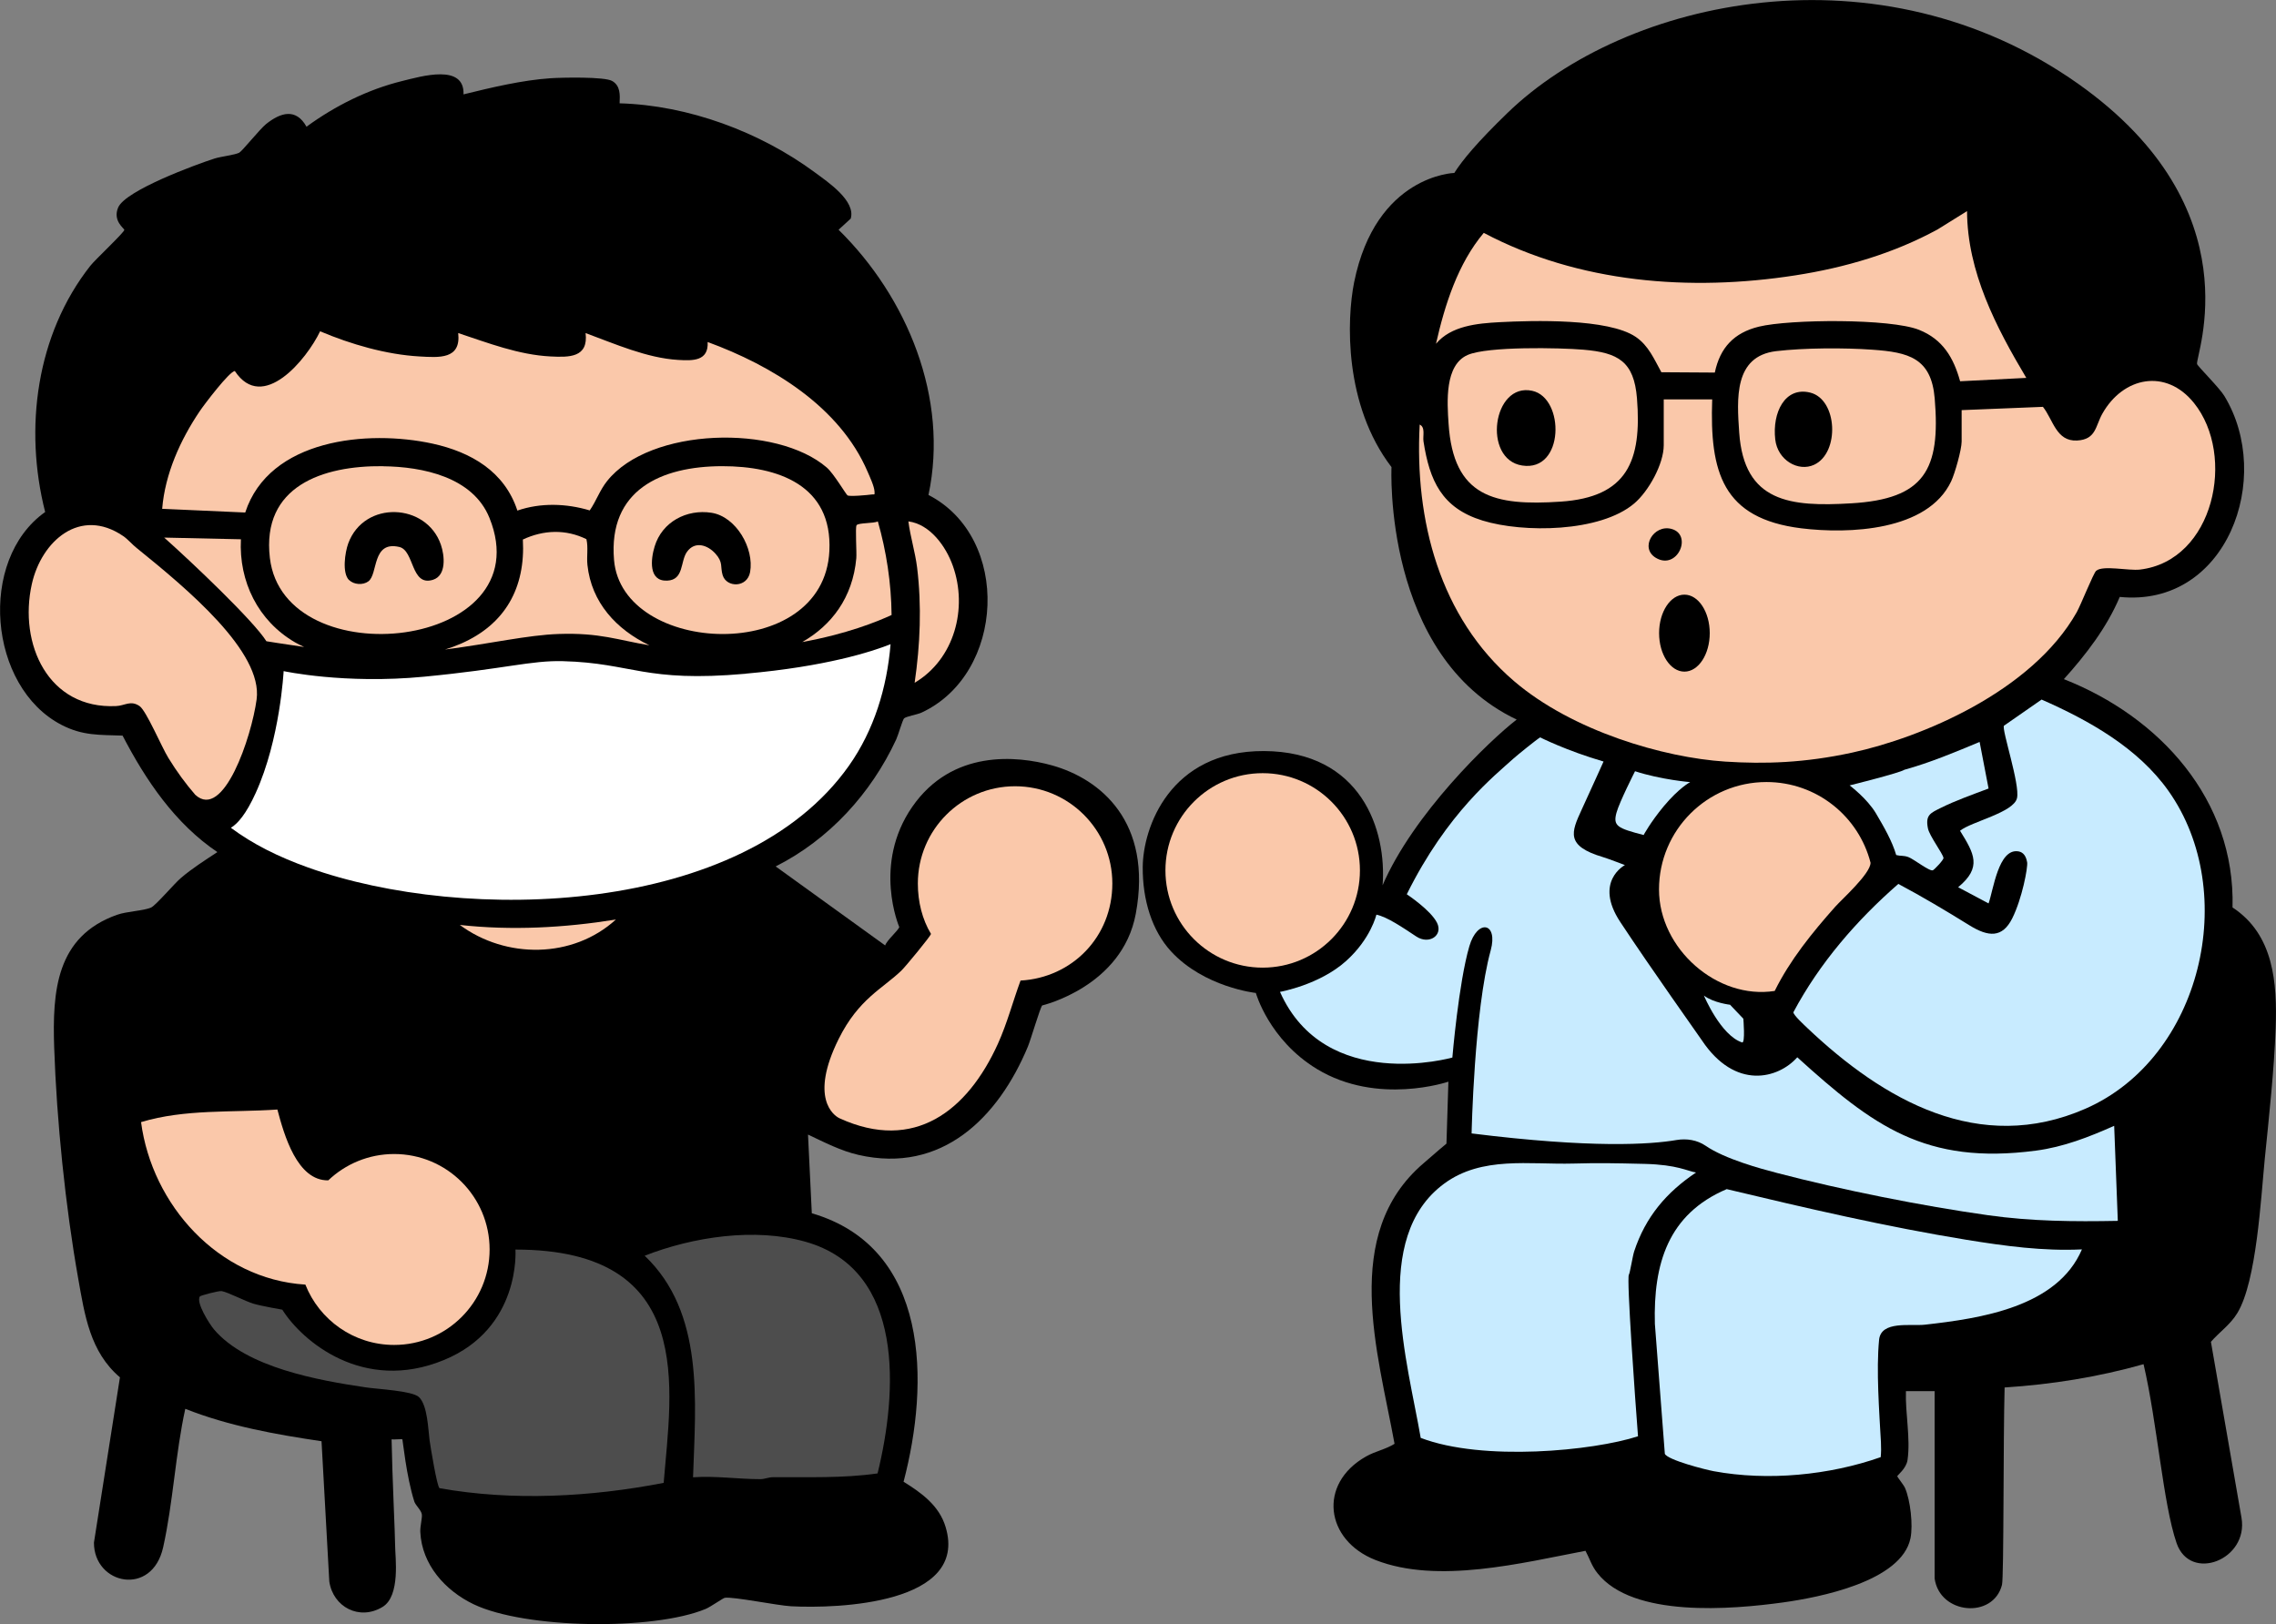 <?xml version="1.0" encoding="UTF-8"?>
<svg id="_レイヤー_2" data-name="レイヤー 2" xmlns="http://www.w3.org/2000/svg" viewBox="0 0 269.62 192.43">
  <rect x="0" y="0" width="269.62" height="192.43" fill="#808080" stroke="none"/>
  <defs>
    <style>
      .cls-1 {
        fill: #c8ebff;
      }

      .cls-2 {
        fill: #4d4d4d;
      }

      .cls-3 {
        fill: #fac8aa;
      }

      .cls-4 {
        fill: #fff;
      }
    </style>
  </defs>
  <g id="_デザイン" data-name="デザイン">
    <g>
      <path d="M25.78,100.97c-5.03-3.38-8.5-8.51-11.26-13.82-2.75-.1-4.72.03-7.23-1.27-8.68-4.49-9.94-19.55-1.94-25.22-2.52-9.9-1.06-21.03,5.35-29.17.6-.76,4.03-3.96,4.03-4.26,0-.15-1.41-1.07-.73-2.65.86-2.02,9.2-5.09,11.42-5.8.76-.24,2.4-.42,2.92-.69.36-.19,2.44-2.8,3.19-3.4,1.72-1.37,3.53-1.91,4.78.32,3.39-2.47,7.27-4.42,11.37-5.42,2.24-.55,7.36-2.07,7.23,1.59,3.25-.8,6.97-1.69,10.31-1.91,1.34-.09,6.42-.2,7.31.33.97.57.92,1.64.87,2.64,8.14.23,16.63,3.38,23.15,8.2,1.51,1.12,4.85,3.35,4.23,5.46l-1.44,1.32c8.13,7.99,13.09,19.96,10.65,31.42,9.84,5.07,9.07,21.21-.83,25.79-.49.23-1.86.45-2.07.69-.19.23-.68,1.96-.92,2.48-2.97,6.4-7.95,11.86-14.28,15.05l12.97,9.36c.19-.61,1.56-1.77,1.67-2.18,0,0-3.19-7.4,1.53-14.23s12.42-6.08,16.57-4.92c5.72,1.6,11.93,6.68,9.92,17.57-1.6,8.65-11.09,10.87-11.09,10.87-.26.31-1.35,4.06-1.7,4.89-3.51,8.42-10.2,15.07-20.05,12.82-2.08-.47-4.08-1.51-5.99-2.41l.45,9.32c13.99,4.09,13.95,20.1,10.87,31.81,2.13,1.32,4.22,2.82,4.98,5.36,2.75,9.12-12.76,9.69-18.32,9.39-1.63-.09-6.85-1.16-7.84-1-.22.04-1.69,1.08-2.27,1.32-6.21,2.58-21.38,2.37-27.49-.56-3.35-1.61-6.13-4.68-6.31-8.57-.03-.69.25-1.66.18-2.09-.07-.48-.76-1.08-.89-1.51-.95-2.99-1.37-7.31-1.41-7.36-.06-.06-1.02.04-1.28,0,.07,4.22.42,11.41.42,12.65s.66,5.9-1.49,7.2c-2.75,1.67-5.87,0-6.31-3.02l-.92-16.61c-5.47-.81-10.99-1.8-16.14-3.84-1.17,5.33-1.44,11.11-2.62,16.4-1.31,5.91-8.21,4.43-8.2-.55l3.08-19.58c-3.55-3.01-4.18-7.39-4.95-11.74-1.51-8.51-2.55-18.69-2.84-27.33-.22-6.65.21-13.17,7.45-15.73,1.16-.41,3.16-.47,4.03-.86.56-.25,2.75-2.84,3.52-3.49,1.34-1.15,2.88-2.12,4.35-3.09Z"/>
      <g>
        <path d="M163.76,104.94c3.64-8.5,12.71-17.23,15.91-19.69-15.89-7.55-14.83-29.91-14.83-29.91-5.65-7.38-5.31-17.48-4.43-21.88,2.57-12.73,11.87-12.97,11.87-12.97.96-1.52,2.73-3.65,6.27-7.08,14.08-13.66,44.1-20.13,67.65-3.47,20.98,14.85,13.81,32.31,14.07,33.19.08.27,2.67,2.84,3.23,3.78,5.89,9.67.3,25.09-12.39,23.81-1.54,3.64-3.99,6.82-6.62,9.74,11.32,4.45,20.32,14.26,19.98,27.05,4.89,3.2,5.3,8.92,5.11,14.29-.18,4.96-.79,10.52-1.29,15.5-.46,4.66-.97,14.47-3.23,18.23-.84,1.41-2.15,2.28-3.15,3.44l3.62,20.83c.87,4.99-6.08,7.7-7.69,3.01s-2.28-14.22-3.91-21.19c-5.36,1.52-10.89,2.4-16.46,2.76-.17,6.11-.08,22.45-.31,23.38-1.03,4.07-7.38,3.52-7.98-.75v-22.2s-3.4,0-3.4,0c-.09,2.6.56,5.59.19,8.16-.15,1.03-1.22,1.81-1.22,1.93,0,.08.77,1.03.92,1.38.64,1.46.97,4.41.65,5.96-1.05,5.12-10.83,7.02-15.13,7.61-6.03.83-17.79,1.84-21.96-3.48-.7-.88-.9-1.69-1.41-2.64-7.51,1.43-17.52,3.98-24.88,1.09-5.95-2.34-6.84-9.02-1.13-12.26,1.13-.64,2.36-.85,3.39-1.51-1.98-10.84-6.38-24.84,3.42-33.22,1.45-1.28,2.73-2.34,2.73-2.34l.23-7.34s-8.39,2.87-15.59-1.51c-5.67-3.45-7.22-9-7.22-9,0,0-6.11-.66-10.04-4.92-2.27-2.46-3.39-6.11-3.36-10,.03-4.62,3.17-13.78,14.35-13.74,11.52.05,14.59,9.36,14.06,15.96Z"/>
        <path class="cls-2" d="M33.43,155.16s-2.42-.42-3.35-.69c-1.08-.32-3.04-1.37-3.82-1.51-.32-.06-2.5.52-2.58.63-.5.71,1.14,3.28,1.67,3.91,3.84,4.53,12.39,6.04,18,6.87,1.4.21,5.48.4,6.27,1.14,1.05.98,1.1,3.9,1.27,5.13.1.72.88,5.51,1.18,5.67,8.67,1.55,17.94,1.04,26.55-.63.9-11.12,3.96-27.64-17.56-27.64,0,0,.69,9.32-8.48,13.09-9.56,3.93-16.8-2.25-19.14-5.97Z"/>
        <path class="cls-2" d="M82.1,175.02c2.67-.19,5.32.22,7.98.22.5,0,.97-.23,1.47-.23,4.15-.03,8.3.14,12.41-.45,2.34-9.54,3.31-24.08-8.52-27.44-6.02-1.71-13.37-.58-19.07,1.65,7.09,6.75,6.03,17.27,5.73,26.24Z"/>
        <path class="cls-3" d="M54.47,109.58c5.46,4.04,13.39,4.01,18.49-.64-6.09.98-12.35,1.32-18.49.64Z"/>
        <path class="cls-3" d="M232.38,48.59v3.72c0,.96-.8,3.78-1.24,4.71-2.79,5.91-12.14,6.26-17.76,5.57-9.35-1.16-10.85-6.67-10.55-15.27h-5.74s0,5.42,0,5.42c0,2.24-1.8,5.47-3.5,6.91-4.03,3.42-13.14,3.51-17.97,2.02s-6.27-4.73-6.99-9.38c-.1-.66.25-1.66-.45-1.99-.61,11.32,2.35,22.82,11.16,30.38,6.93,5.94,17.75,9.08,25.05,9.55,4.66.3,9.39.16,15.04-1.07,8.19-1.78,21.26-7.22,26.58-16.62.5-.89,1.98-4.64,2.31-4.92.81-.68,3.83.02,5.18-.14,8.79-1.04,11.41-13.52,6.4-19.74-3.31-4.12-8.38-3.11-10.85,1.27-.83,1.47-.73,3.06-3,3.18-2.47.13-2.84-2.49-4.04-3.99l-9.64.39Z"/>
        <path class="cls-1" d="M231.96,105.11l3.61,1.92c.57-1.58,1.16-6.51,3.5-6.17.35.05.9.26,1.07,1.3.1.6-.6,4.32-1.77,6.65s-2.82,2.21-5.09.8c-2.76-1.71-5.54-3.37-8.4-4.89-4.94,4.31-9.33,9.38-12.43,15.2-.03.32,1.32,1.55,1.66,1.88,9.01,8.54,20.35,15.06,32.94,9.55,13.74-6.01,18.35-25.6,9.83-37.65-3.61-5.1-9.41-8.35-15.03-10.82l-4.46,3.1c-.27.48,1.92,6.96,1.55,8.57-.39,1.72-5.39,2.78-6.75,3.87,1.68,2.72,2.63,4.33-.22,6.69Z"/>
        <path class="cls-1" d="M222.79,172.65c.06-.58.06-1.19.03-1.78-.2-3.64-.57-8.53-.22-12.13.22-2.31,3.74-1.61,5.43-1.8,6.6-.74,15.68-2.08,18.6-8.92-4.6.22-9.12-.4-13.64-1.13-9.53-1.55-19.12-3.78-28.44-6.01-6.96,2.96-8.7,8.87-8.51,15.96l1.18,15.4c.35.74,4.82,1.88,5.8,2.06,6.39,1.18,13.68.48,19.78-1.67Z"/>
        <path class="cls-1" d="M194.04,170.14c-.33-4.27-1.37-18.73-1.08-19.12.13-.18.45-2.24.63-2.77,1.34-4.07,3.81-6.99,7.33-9.34-1.04-.16-2.17-.92-6.07-1.02-3.7-.09-5.52-.12-8.48-.04-5.2.14-10.81-.91-15.28,2.37-8.74,6.42-4.32,21.22-2.79,30.13,7.37,2.82,20.47,1.53,25.74-.19Z"/>
        <path class="cls-3" d="M170.11,40.73c1.79-2.14,4.91-2.42,7.53-2.56,4-.21,12.88-.46,16.13,1.74,1.53,1.04,2.18,2.64,3.04,4.19l6.33.04c.62-2.96,2.28-4.72,5.22-5.44,3.66-.89,15.59-.98,18.98.38,2.8,1.12,4.08,3.28,4.86,6.09l7.84-.4c-3.58-6.01-6.99-12.56-7.02-19.76l-3.47,2.16c-5.21,2.85-10.99,4.54-16.86,5.45-12.47,1.94-25.66.92-36.92-5.03-3.07,3.64-4.62,8.54-5.66,13.14Z"/>
        <path class="cls-3" d="M221.8,41.43c-3.37-.24-8.05-.22-11.39.17-5.03.6-4.65,5.66-4.38,9.64.57,8.29,6.08,8.82,13.28,8.39,8.67-.51,10.59-3.97,9.88-12.42-.4-4.81-3.11-5.48-7.39-5.78Z"/>
        <path class="cls-3" d="M187.58,41.43c-2.82-.24-11.34-.41-13.71.62-2.75,1.19-2.44,5.6-2.27,8.13.56,8.71,5.42,9.78,13.29,9.25s9.62-4.8,9.03-12.23c-.35-4.38-2.23-5.42-6.34-5.77Z"/>
        <path class="cls-1" d="M235.57,93.42l-1.06-5.52c-2.92,1.22-5.86,2.45-8.92,3.3-.49.36-6.48,1.85-6.48,1.85,0,0,2.08,1.55,3.13,3.33.95,1.61,1.91,3.28,2.39,4.92.53.14.85.03,1.44.24.65.24,2.54,1.75,2.91,1.56.2-.1,1.29-1.24,1.25-1.46-.09-.54-1.65-2.58-1.84-3.49-.33-1.6.31-1.83,1.51-2.43,1.74-.87,3.84-1.61,5.67-2.3Z"/>
        <path d="M198,62.66c-2.1-.56-3.8,2.26-1.84,3.43,2.55,1.52,4.4-2.75,1.84-3.43Z"/>
        <path d="M214.43,46.51c-2.98-.73-4.5,2.37-4.13,5.56.28,2.44,2.72,3.87,4.61,2.99,3.05-1.42,2.78-7.75-.48-8.55Z"/>
        <path d="M181.51,46.3c-4.69-1.02-5.92,8.11-1.2,8.85,5.03.79,5.08-8.01,1.2-8.85Z"/>
        <path class="cls-3" d="M36.17,152.18c1.65,4.19,5.74,7.16,10.52,7.16,6.25,0,11.31-5.06,11.31-11.31s-5.06-11.31-11.31-11.31c-3.02,0-5.77,1.19-7.8,3.12-3.68.07-5.23-5.36-6.03-8.39-5.39.37-10.94-.08-16.15,1.49,1.29,9.79,9.14,18.6,19.44,19.25Z"/>
        <path class="cls-1" d="M166.65,105.95c4.79-9.68,10.49-14.12,12.59-16.04.5-.45,2.8-2.31,3.21-2.55,0,0,3.12,1.58,7.51,2.86,0,0-1.4,3.11-2.61,5.74s-1.91,4.26,2.53,5.58c.64.19,2.61.95,2.61.95,0,0-3.72,1.94-.55,6.74,3.75,5.68,9.27,13.42,9.66,14.01,3.97,5.96,9.07,4.55,11.31,2.02,8.96,8.12,15.17,12.78,28.26,11.06,3.28-.43,6.29-1.61,9.28-2.94l.43,11.26c-5.22.1-10.21.06-15.38-.67-7.82-1.1-17.32-3-24.97-5-1.96-.51-6.2-1.66-8.48-3.23-1-.68-2.24-.88-3.44-.68-3.08.53-10.02,1-24.28-.78,0,0,.3-14.54,2.26-21.68.91-3.33-1.57-3.78-2.53-.49-1.27,4.35-2.01,13.18-2.01,13.18,0,0-15.05,4.28-20.42-7.78,0,0,4.66-.82,7.81-3.64,2.96-2.65,3.61-5.51,3.61-5.51,1.3.28,3.08,1.5,4.73,2.59,1.51,1,3.2-.13,2.45-1.63s-3.56-3.36-3.56-3.36Z"/>
        <path class="cls-1" d="M204.96,119.05l1.56,1.64s.25,2.94-.15,2.81c-2.54-.83-4.52-5.55-4.52-5.55,1.15.87,3.12,1.09,3.12,1.09Z"/>
        <path class="cls-3" d="M210.24,117.4c-6.8,1.07-13.71-4.99-13.71-12.02s5.7-12.73,12.73-12.73c5.94,0,10.92,4.06,12.33,9.56,0,1.3-3.4,4.33-4.2,5.23-2.7,3.04-5.34,6.29-7.15,9.95Z"/>
        <path class="cls-1" d="M194.7,98.94s.82-1.53,2.4-3.43c1.83-2.19,3.12-2.85,3.12-2.85,0,0-3.43-.28-6.53-1.29,0,0-1.86,3.66-2.2,4.92-.43,1.59.14,1.83,3.22,2.64Z"/>
        <path class="cls-3" d="M138.06,103.12c0-6.36,5.16-11.52,11.52-11.52s11.52,5.16,11.52,11.52-5.16,11.52-11.52,11.52c-6.36,0-11.52-5.16-11.52-11.52Z"/>
        <path class="cls-3" d="M120.9,116.16c-.92,2.5-1.59,5.08-2.69,7.51-3.61,7.95-9.9,12.86-18.75,8.82-.7-.32-3.59-2.4-.11-9.4,2.36-4.75,5.18-5.94,7.42-8.09.51-.49,3.42-4.03,3.52-4.35-1.04-1.73-1.56-3.81-1.56-5.98,0-6.36,5.16-11.52,11.52-11.52s11.52,5.16,11.52,11.52-4.8,11.16-10.86,11.5Z"/>
        <ellipse cx="199.54" cy="75.01" rx="3" ry="4.56"/>
      </g>
      <path class="cls-3" d="M19.19,60.28l9.86.44c2.84-8.72,14.51-9.84,22.2-8.16,4.55,1,8.52,3.29,10.04,7.93,2.76-.95,5.8-.85,8.57-.02.77-1.11,1.2-2.41,2.06-3.48,5.07-6.38,20.1-6.73,26.03-1.59.83.72,2.27,3.18,2.45,3.29.25.16,2.4-.04,2.88-.11.32-.04.34.12.32-.32-.03-.65-.55-1.74-.82-2.37-3.31-7.74-11.39-12.6-18.95-15.37.12,2.27-1.75,2.23-3.51,2.12-3.7-.22-7.52-1.92-10.95-3.18.35,2.92-1.95,2.88-4.15,2.77-3.78-.19-7.4-1.6-10.94-2.77.35,3.14-2.27,2.9-4.58,2.77-3.95-.22-8.16-1.45-11.78-2.98-1.58,3.31-6.8,9.7-10.1,4.71-.62,0-3.64,3.98-4.15,4.74-2.31,3.42-4.12,7.43-4.46,11.59Z"/>
      <path class="cls-3" d="M45.37,55.23c-7.14-.08-14.4,2.37-13.4,10.87,1.67,14.2,32.33,10.88,26.01-4.75-1.96-4.84-7.91-6.06-12.61-6.11Z"/>
      <path class="cls-3" d="M85.54,55.23c-7.24.01-13.5,2.83-12.8,11.11.95,11.33,24.86,12.43,25.51-1.07.38-7.8-6.11-10.05-12.71-10.04Z"/>
      <path class="cls-3" d="M107.61,61.77c.23,1.83.8,3.61,1.03,5.45.56,4.56.37,9.14-.29,13.67,4.7-2.78,6.33-8.81,4.52-13.87-.82-2.3-2.69-4.91-5.26-5.25Z"/>
      <path d="M41.36,68.72c.55.55,1.63.63,2.27.16,1.18-.85.4-4.84,3.67-4.08,1.81.42,1.35,4.72,3.99,3.89,1.62-.51,1.38-2.87.94-4.15-1.69-4.96-9.09-5.31-10.98-.15-.38,1.05-.75,3.49.1,4.34Z"/>
      <path d="M84.29,60.75c-2.95-.46-5.86,1.08-6.74,3.99-.46,1.5-.76,4.15,1.49,4.05,2-.09,1.53-2.27,2.34-3.41.93-1.31,2.44-.83,3.38.22s.54,1.54.85,2.55c.46,1.48,2.91,1.51,3.25-.38.5-2.8-1.65-6.56-4.57-7.02Z"/>
      <g>
        <path class="cls-3" d="M66.17,75.11c4.91-.17,7.04.73,10.76,1.34-3.92-1.87-6.87-5.08-7.34-9.51-.11-1.02.11-2.06-.12-3.06-2.45-1.21-5.1-1.1-7.53.04.32,5.71-2.09,10.04-7.32,12.33-.59.26-1.23.49-1.9.7,5.3-.68,9.82-1.72,13.46-1.84Z"/>
        <path class="cls-3" d="M95.01,76.07c5.25-.95,8.89-2.41,10.61-3.21-.04-3.79-.62-7.57-1.63-11.09-.47.26-2.33.15-2.52.46-.17.27.03,3.19-.03,3.9-.42,4.69-2.95,7.97-6.43,9.95Z"/>
        <path class="cls-4" d="M88.34,79.82c-12.05,1.07-13.39-1.27-21.65-1.49-3.82-.1-6.86.92-16.45,1.84-9.45.91-16.64-.66-16.64-.66,0,0-.41,8.07-3.31,14.44-1.13,2.49-2.13,3.64-2.94,4.12,2.62,1.95,5.62,3.44,9.16,4.71,18.69,6.69,51.49,5.73,64.05-12.05,2.98-4.22,4.51-9.24,4.94-14.41-2.27.9-7.69,2.65-17.16,3.49Z"/>
        <path class="cls-3" d="M19.45,63.69c3.2,2.85,10.55,9.81,12.11,12.28,0,0,2.02.33,4.47.68-.38-.17-.75-.36-1.1-.56-4.35-2.54-6.65-7.19-6.39-12.2l-9.09-.2Z"/>
        <path class="cls-3" d="M23.13,94.16c3.35,3.09,6.67-6.86,7.27-11.3.76-5.63-8.24-13.11-14.19-17.92-.51-.39-1.05-1.05-1.63-1.44-5.09-3.46-9.67.59-10.81,5.7-1.58,7.09,1.94,14.84,9.99,14.45,1.06-.05,1.71-.72,2.77,0,.8.54,2.63,4.88,3.42,6.15,1,1.63,2.06,3.07,3.18,4.36,0,0,0,0,0,0Z"/>
      </g>
    </g>
  </g>
</svg>